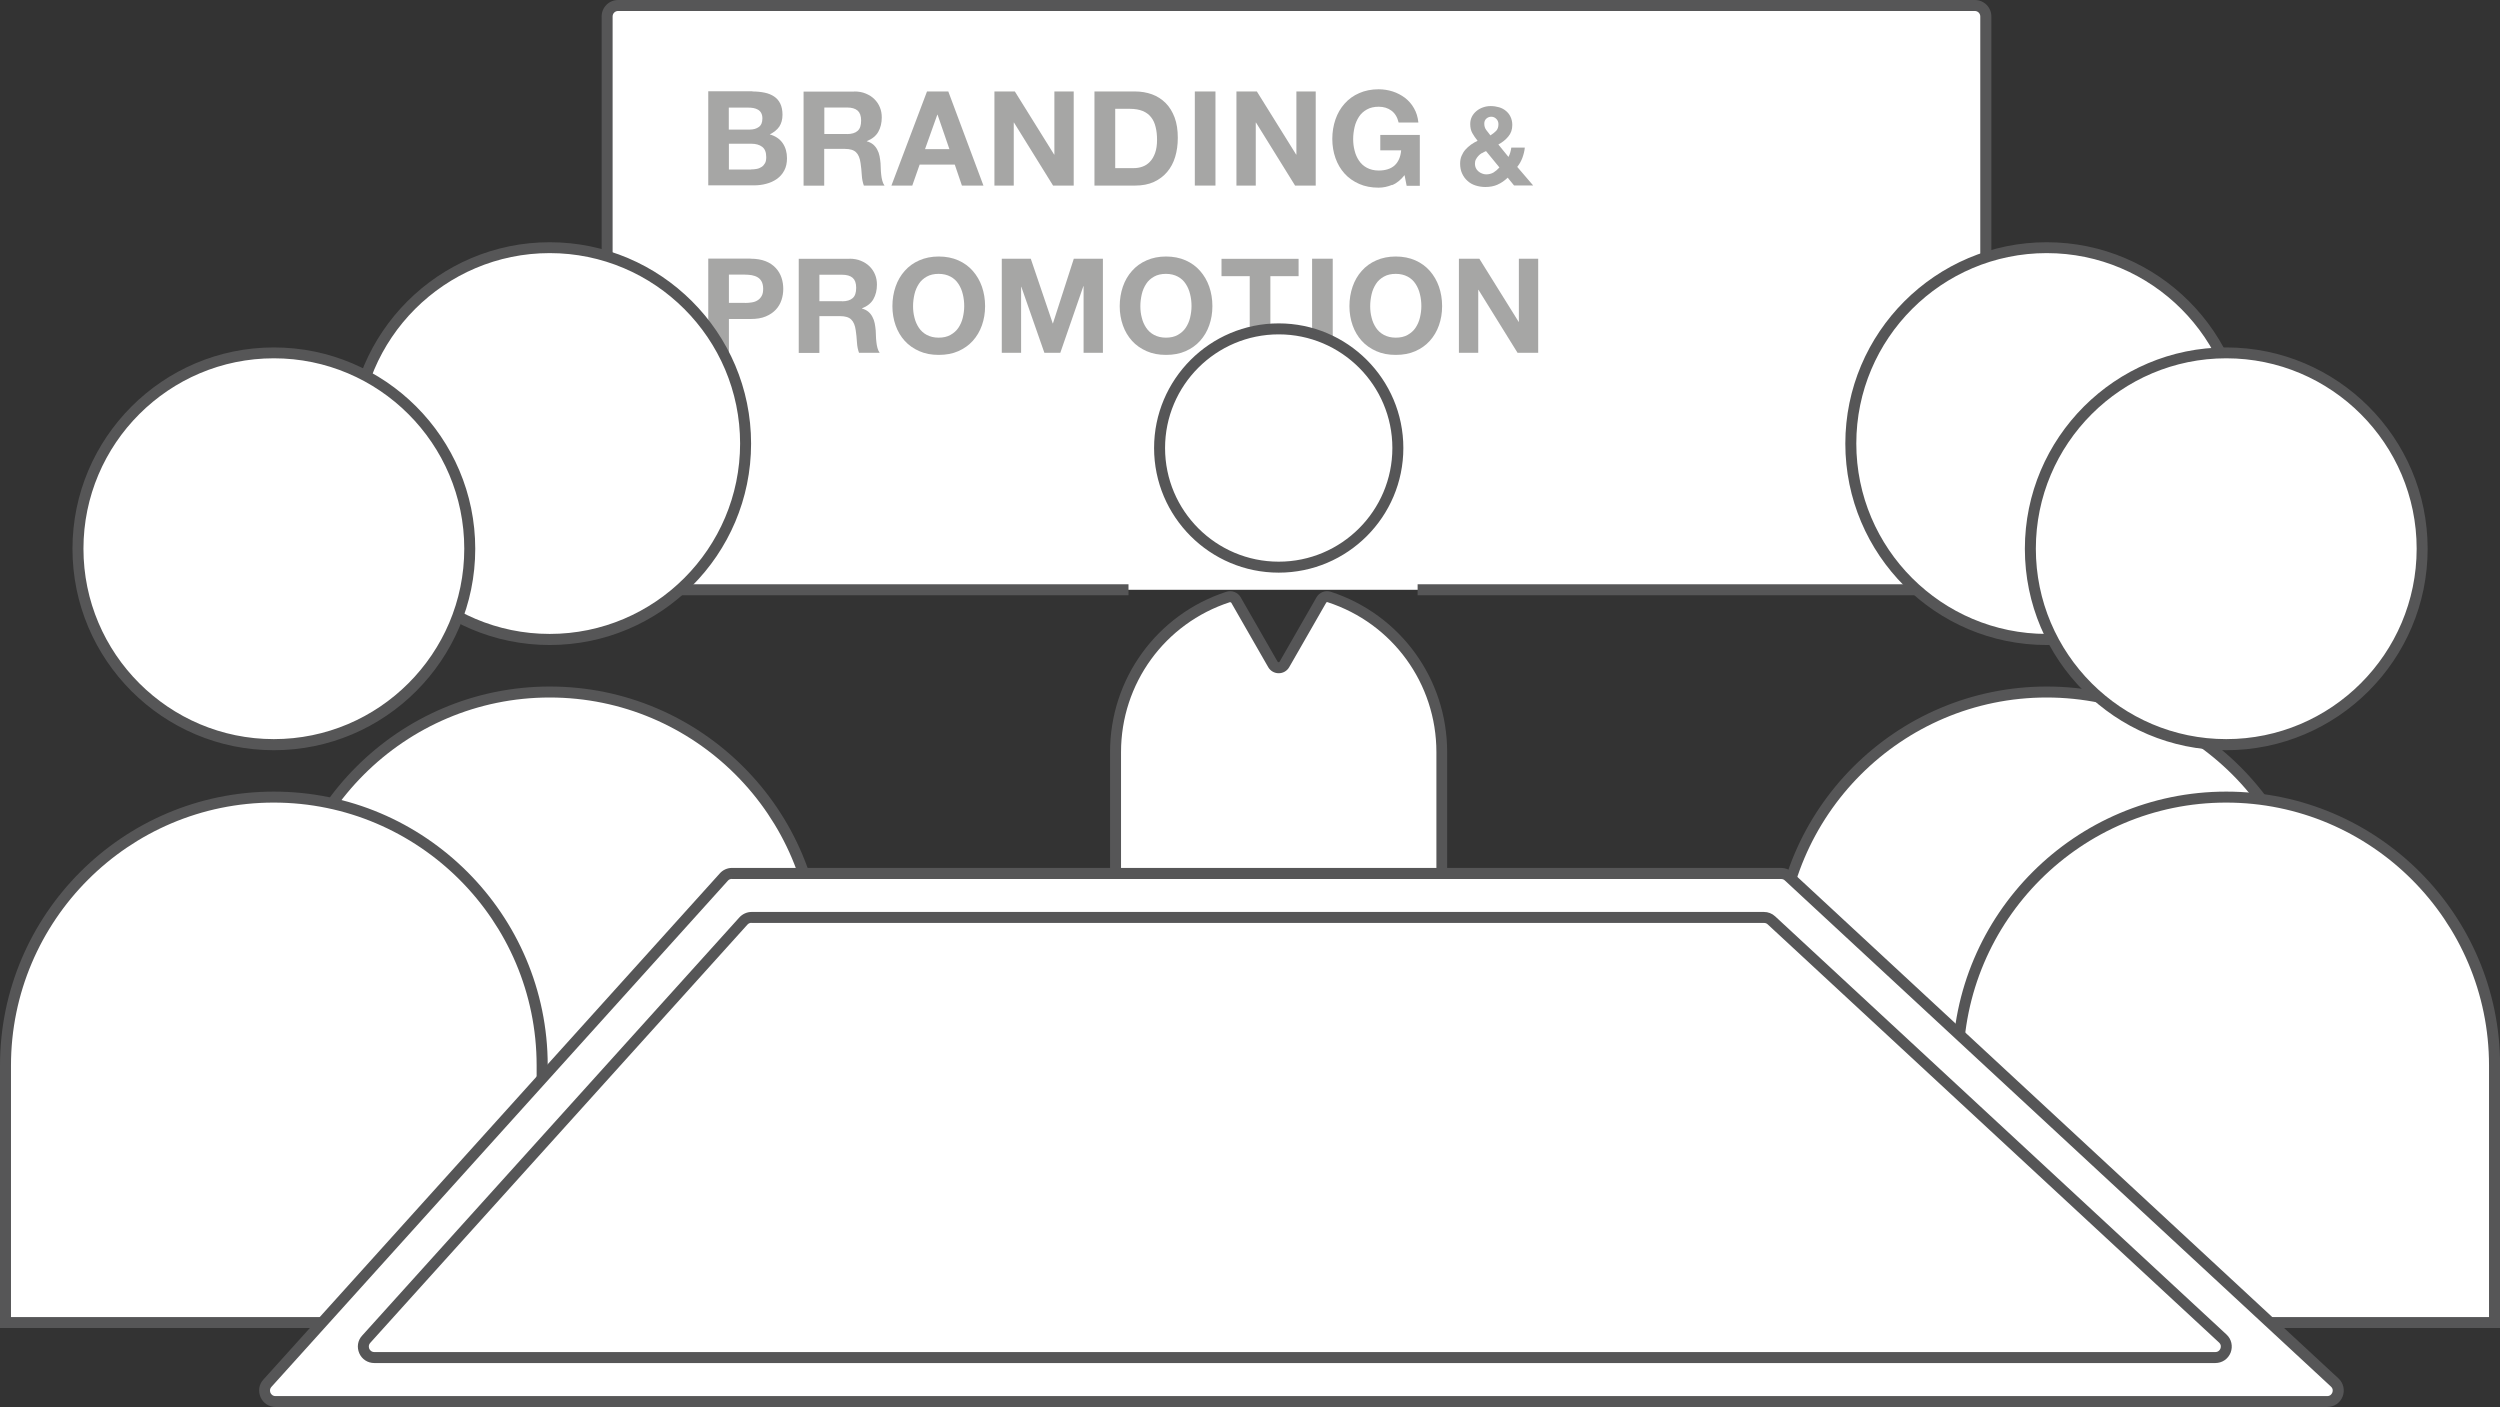 <?xml version="1.0" encoding="UTF-8"?><svg id="_レイヤー_2" xmlns="http://www.w3.org/2000/svg" viewBox="0 0 227.67 128.13"><rect x="0" y="0" width="227.67" height="128.13" fill="#333333" stroke="none"/><defs><style>.cls-1{fill:#a6a6a5;}.cls-2{fill:#fff;}.cls-3{fill:#565657;}</style></defs><g id="_レイヤー_1-2"><path class="cls-2" d="M102.77,53.71h-46.48c-.55,0-1-.45-1-1V1.5c0-.55.45-1,1-1h123.56c.55,0,1,.45,1,1v51.21c0,.55-.45,1-1,1h-50.74"/><path class="cls-3" d="M179.84,54.21h-50.74v-1h50.74c.28,0,.5-.22.5-.5V1.5c0-.28-.22-.5-.5-.5H56.29c-.28,0-.5.22-.5.5v51.21c0,.28.22.5.5.5h46.48v1h-46.48c-.83,0-1.5-.67-1.5-1.5V1.5c0-.83.67-1.5,1.5-1.5h123.56c.83,0,1.5.67,1.5,1.5v51.21c0,.83-.67,1.5-1.5,1.5Z"/><path class="cls-1" d="M68.52,8.33c.41,0,.78.04,1.12.11s.62.19.86.35c.24.16.43.38.56.65.13.27.2.61.2,1.01,0,.43-.1.79-.29,1.08-.2.29-.49.52-.87.71.53.15.92.42,1.18.8.26.38.39.84.39,1.37,0,.43-.08.81-.25,1.12-.17.32-.39.57-.68.77-.28.2-.61.35-.97.44-.36.1-.74.14-1.12.14h-4.15v-8.57h4.03ZM68.28,11.8c.34,0,.61-.08.83-.24.22-.16.32-.42.32-.78,0-.2-.04-.36-.11-.49-.07-.13-.17-.23-.29-.3-.12-.07-.26-.12-.41-.15-.16-.03-.32-.04-.49-.04h-1.76v2h1.91ZM68.39,15.43c.18,0,.36-.02.53-.05s.32-.1.44-.18c.13-.08.23-.2.31-.34.08-.14.11-.33.11-.55,0-.44-.12-.75-.37-.94-.25-.19-.58-.28-.98-.28h-2.05v2.35h2.02Z"/><path class="cls-1" d="M77.8,8.33c.38,0,.73.06,1.04.19s.57.29.79.51c.22.22.39.47.5.75.12.28.17.59.17.92,0,.5-.11.94-.32,1.31-.21.37-.56.65-1.04.84v.02c.23.06.42.16.58.29.15.13.28.29.37.47.1.18.17.38.21.59s.07.43.09.65c0,.14.02.3.02.48,0,.18.02.37.04.56.02.19.05.37.1.55s.11.32.2.44h-1.88c-.1-.27-.17-.6-.19-.97s-.06-.74-.11-1.08c-.06-.45-.2-.78-.41-.98-.21-.21-.55-.31-1.02-.31h-1.88v3.35h-1.88v-8.57h4.62ZM77.13,12.21c.43,0,.76-.1.97-.29.22-.19.32-.5.32-.94s-.11-.72-.32-.91c-.22-.19-.54-.28-.97-.28h-2.06v2.41h2.06Z"/><path class="cls-1" d="M86.36,8.33l3.2,8.57h-1.96l-.65-1.91h-3.2l-.67,1.91h-1.9l3.24-8.57h1.93ZM86.46,13.58l-1.08-3.14h-.02l-1.12,3.14h2.22Z"/><path class="cls-1" d="M92.42,8.33l3.58,5.75h.02v-5.75h1.76v8.57h-1.88l-3.56-5.74h-.02v5.74h-1.76v-8.57h1.87Z"/><path class="cls-1" d="M103.37,8.33c.55,0,1.07.09,1.54.26s.89.44,1.24.79c.35.35.62.79.82,1.32.2.53.29,1.15.29,1.86,0,.62-.08,1.2-.24,1.73-.16.53-.4.98-.73,1.37-.32.38-.73.69-1.21.91-.48.22-1.05.33-1.71.33h-3.7v-8.57h3.7ZM103.24,15.31c.27,0,.54-.04.79-.13.26-.09.48-.23.68-.44.2-.2.36-.47.48-.8.12-.33.18-.73.18-1.2,0-.43-.04-.82-.13-1.17-.08-.35-.22-.65-.41-.89-.19-.25-.45-.44-.76-.57-.32-.13-.71-.2-1.17-.2h-1.34v5.4h1.68Z"/><path class="cls-1" d="M110.69,8.33v8.57h-1.88v-8.57h1.88Z"/><path class="cls-1" d="M114.46,8.33l3.58,5.75h.02v-5.75h1.76v8.57h-1.88l-3.56-5.74h-.02v5.74h-1.76v-8.57h1.87Z"/><path class="cls-1" d="M126.79,16.83c-.41.17-.82.26-1.24.26-.66,0-1.25-.11-1.77-.34-.52-.23-.97-.54-1.33-.94-.36-.4-.64-.87-.83-1.41-.19-.54-.29-1.12-.29-1.75s.1-1.23.29-1.78c.19-.55.47-1.03.83-1.43.36-.41.8-.73,1.33-.96.52-.23,1.11-.35,1.77-.35.44,0,.87.07,1.28.2.41.13.78.33,1.12.58.33.26.61.57.82.95.22.38.35.81.4,1.3h-1.8c-.11-.48-.33-.84-.65-1.08-.32-.24-.71-.36-1.16-.36-.42,0-.78.08-1.08.25s-.54.38-.72.66c-.18.28-.32.59-.4.94-.08.35-.13.72-.13,1.09s.04.71.13,1.05c.08.34.22.65.4.92.18.27.42.49.72.65s.66.25,1.08.25c.62,0,1.11-.16,1.45-.47.34-.32.54-.77.59-1.37h-1.9v-1.4h3.6v4.63h-1.2l-.19-.97c-.34.43-.71.73-1.12.91Z"/><path class="cls-1" d="M136.37,16.82c-.32.14-.69.21-1.1.21-.32,0-.62-.05-.9-.14-.28-.09-.53-.23-.73-.42-.21-.18-.37-.41-.49-.67-.12-.26-.18-.56-.18-.9,0-.25.04-.49.13-.7.09-.21.2-.4.35-.57.15-.17.32-.32.51-.46.19-.13.39-.25.6-.35-.19-.23-.35-.47-.48-.7s-.19-.51-.19-.82c0-.25.05-.47.15-.67.1-.2.24-.37.42-.52s.37-.25.59-.33c.22-.08.46-.12.7-.12.27,0,.53.04.77.11.24.07.44.18.62.33s.32.32.42.54c.1.21.16.46.16.74,0,.42-.12.77-.37,1.06-.24.29-.54.53-.9.72l.92,1.13c.07-.13.13-.27.17-.42.04-.14.07-.29.09-.43h1.23c-.03.32-.11.63-.22.93s-.27.58-.47.83l1.45,1.69h-1.74l-.58-.71c-.29.28-.59.49-.92.63ZM134.95,13.94c-.12.07-.23.16-.32.26s-.17.21-.23.33-.08.25-.08.4c0,.13.03.25.08.37.06.12.13.22.23.3.09.08.2.15.33.2.12.05.25.08.38.08.25,0,.48-.06.67-.17.19-.12.37-.27.54-.46l-1.22-1.49c-.13.05-.25.12-.37.19ZM136.27,10.83c-.13-.13-.28-.2-.46-.2s-.32.06-.45.17c-.13.12-.19.27-.19.46,0,.23.06.42.18.58s.25.32.38.49c.2-.13.37-.26.52-.41.14-.15.21-.35.21-.61,0-.19-.06-.35-.19-.48Z"/><path class="cls-1" d="M68.36,23.56c.54,0,.99.08,1.37.23s.68.36.92.62c.24.26.41.55.52.88s.16.67.16,1.02-.05.68-.16,1.01-.28.63-.52.88c-.24.26-.54.46-.92.62s-.83.23-1.37.23h-1.98v3.07h-1.88v-8.57h3.86ZM67.84,27.59c.22,0,.42-.02.62-.05.2-.03.38-.09.53-.19.15-.09.27-.22.37-.39s.14-.39.14-.66-.05-.49-.14-.66-.21-.3-.37-.39c-.15-.09-.33-.15-.53-.19-.2-.03-.41-.05-.62-.05h-1.46v2.57h1.46Z"/><path class="cls-1" d="M77.36,23.56c.38,0,.73.06,1.04.19s.57.29.79.51c.22.22.39.47.5.75.12.28.17.59.17.92,0,.5-.11.94-.32,1.31-.21.37-.56.65-1.04.84v.02c.23.06.42.16.58.29.15.13.28.29.37.47.1.18.17.38.21.59s.07.43.09.65c0,.14.02.3.02.48,0,.18.02.37.04.56.02.19.05.37.1.55s.11.32.2.44h-1.88c-.1-.27-.17-.6-.19-.97s-.06-.74-.11-1.08c-.06-.45-.2-.78-.41-.98-.21-.21-.55-.31-1.02-.31h-1.88v3.35h-1.88v-8.57h4.62ZM76.68,27.44c.43,0,.76-.1.97-.29.22-.19.32-.5.32-.94s-.11-.72-.32-.91c-.22-.19-.54-.28-.97-.28h-2.06v2.41h2.06Z"/><path class="cls-1" d="M81.56,26.1c.19-.55.47-1.03.83-1.43.36-.41.8-.73,1.33-.96.52-.23,1.11-.35,1.77-.35s1.26.12,1.78.35c.52.23.96.55,1.32.96.36.41.64.89.83,1.43.19.55.29,1.14.29,1.78s-.1,1.21-.29,1.75c-.19.54-.47,1.01-.83,1.41-.36.4-.8.71-1.32.94-.52.23-1.11.34-1.78.34s-1.25-.11-1.77-.34c-.52-.23-.97-.54-1.33-.94-.36-.4-.64-.87-.83-1.41-.19-.54-.29-1.12-.29-1.75s.1-1.23.29-1.78ZM83.28,28.93c.08.34.22.65.4.92.18.27.42.49.72.65s.66.25,1.08.25.78-.08,1.08-.25.54-.38.72-.65c.18-.27.32-.58.4-.92.08-.34.13-.69.13-1.05s-.04-.74-.13-1.09c-.08-.35-.22-.67-.4-.94-.18-.28-.42-.5-.72-.66s-.66-.25-1.08-.25-.78.08-1.08.25-.54.38-.72.66c-.18.28-.32.59-.4.94-.08.35-.13.72-.13,1.09s.04.71.13,1.05Z"/><path class="cls-1" d="M93.87,23.56l2,5.89h.02l1.9-5.89h2.65v8.57h-1.76v-6.07h-.02l-2.1,6.07h-1.45l-2.1-6.01h-.02v6.01h-1.76v-8.57h2.65Z"/><path class="cls-1" d="M102.26,26.1c.19-.55.47-1.03.83-1.43.36-.41.8-.73,1.33-.96.52-.23,1.11-.35,1.77-.35s1.26.12,1.78.35c.52.23.96.55,1.32.96.36.41.64.89.83,1.43.19.55.29,1.14.29,1.78s-.1,1.21-.29,1.75c-.19.54-.47,1.01-.83,1.41-.36.4-.8.71-1.32.94-.52.23-1.11.34-1.78.34s-1.25-.11-1.77-.34c-.52-.23-.97-.54-1.33-.94-.36-.4-.64-.87-.83-1.41-.19-.54-.29-1.12-.29-1.75s.1-1.23.29-1.78ZM103.98,28.93c.08.34.22.65.4.92.18.27.42.49.72.65s.66.25,1.08.25.78-.08,1.08-.25.54-.38.72-.65c.18-.27.32-.58.4-.92.08-.34.13-.69.13-1.05s-.04-.74-.13-1.09c-.08-.35-.22-.67-.4-.94-.18-.28-.42-.5-.72-.66s-.66-.25-1.08-.25-.78.08-1.08.25-.54.38-.72.66c-.18.28-.32.59-.4.94-.08.35-.13.72-.13,1.09s.04.71.13,1.05Z"/><path class="cls-1" d="M111.24,25.15v-1.58h7.02v1.58h-2.57v6.98h-1.88v-6.98h-2.57Z"/><path class="cls-1" d="M121.37,23.56v8.57h-1.88v-8.57h1.88Z"/><path class="cls-1" d="M123.18,26.1c.19-.55.47-1.03.83-1.43.36-.41.8-.73,1.33-.96.52-.23,1.11-.35,1.77-.35s1.26.12,1.78.35c.52.23.96.55,1.32.96.36.41.64.89.83,1.43.19.55.29,1.14.29,1.78s-.1,1.21-.29,1.75c-.19.54-.47,1.01-.83,1.41-.36.4-.8.71-1.32.94-.52.23-1.11.34-1.78.34s-1.25-.11-1.77-.34c-.52-.23-.97-.54-1.33-.94-.36-.4-.64-.87-.83-1.41-.19-.54-.29-1.12-.29-1.75s.1-1.23.29-1.78ZM124.91,28.93c.08.34.22.65.4.92.18.27.42.49.72.65s.66.25,1.08.25.78-.08,1.08-.25.54-.38.72-.65c.18-.27.32-.58.4-.92.08-.34.13-.69.13-1.05s-.04-.74-.13-1.09c-.08-.35-.22-.67-.4-.94-.18-.28-.42-.5-.72-.66s-.66-.25-1.08-.25-.78.08-1.08.25-.54.38-.72.66c-.18.28-.32.59-.4.94-.08.35-.13.72-.13,1.09s.04.71.13,1.05Z"/><path class="cls-1" d="M134.72,23.56l3.58,5.75h.02v-5.75h1.76v8.57h-1.88l-3.56-5.74h-.02v5.74h-1.76v-8.57h1.87Z"/><circle class="cls-2" cx="116.45" cy="40.8" r="10.85"/><path class="cls-3" d="M116.45,52.15c-6.26,0-11.35-5.09-11.35-11.35s5.09-11.35,11.35-11.35,11.35,5.09,11.35,11.35-5.09,11.35-11.35,11.35ZM116.45,30.45c-5.71,0-10.35,4.64-10.35,10.35s4.64,10.35,10.35,10.35,10.35-4.64,10.35-10.35-4.64-10.35-10.35-10.35Z"/><path class="cls-2" d="M120.34,54.65l-3.36,5.86c-.23.41-.82.41-1.05,0l-3.36-5.86c-.14-.25-.44-.37-.71-.28-5.95,1.94-10.25,7.53-10.25,14.13v14.94h29.72v-14.94c0-6.6-4.3-12.19-10.25-14.13-.27-.09-.57.03-.71.28Z"/><path class="cls-3" d="M131.81,83.93h-30.72v-15.44c0-6.67,4.26-12.54,10.6-14.6.49-.16,1.04.05,1.3.51l3.36,5.86s.06.05.09.05h0s.07,0,.09-.05l3.36-5.86c.26-.46.81-.67,1.3-.51,6.34,2.07,10.6,7.93,10.6,14.6v15.44ZM102.09,82.93h28.72v-14.44c0-6.23-3.98-11.72-9.91-13.65-.04-.02-.1,0-.13.05l-3.36,5.86c-.2.35-.56.56-.96.56h0c-.4,0-.76-.21-.96-.56l-3.36-5.86s-.08-.07-.13-.05c-5.93,1.93-9.91,7.42-9.91,13.65v14.44Z"/><circle class="cls-2" cx="186.39" cy="40.4" r="17.84"/><path class="cls-3" d="M186.39,58.74c-10.12,0-18.34-8.23-18.34-18.34s8.23-18.34,18.34-18.34,18.34,8.23,18.34,18.34-8.23,18.34-18.34,18.34ZM186.39,23.05c-9.56,0-17.34,7.78-17.34,17.34s7.78,17.34,17.34,17.34,17.34-7.78,17.34-17.34-7.78-17.34-17.34-17.34Z"/><path class="cls-2" d="M186.39,63.02h0c13.49,0,24.44,10.95,24.44,24.44v23.41h-48.87v-23.41c0-13.49,10.95-24.44,24.44-24.44Z"/><path class="cls-3" d="M211.33,111.37h-49.87v-23.91c0-13.75,11.19-24.94,24.94-24.94s24.94,11.19,24.94,24.94v23.91ZM162.45,110.37h47.87v-22.91c0-13.2-10.74-23.94-23.94-23.94s-23.94,10.74-23.94,23.94v22.91Z"/><circle class="cls-2" cx="50.07" cy="40.4" r="17.84"/><path class="cls-3" d="M50.06,58.74c-10.12,0-18.34-8.23-18.34-18.34s8.23-18.34,18.34-18.34,18.34,8.23,18.34,18.34-8.23,18.34-18.34,18.34ZM50.06,23.05c-9.56,0-17.34,7.78-17.34,17.34s7.78,17.34,17.34,17.34,17.34-7.78,17.34-17.34-7.78-17.34-17.34-17.34Z"/><path class="cls-2" d="M25.63,63.02h48.87v23.41c0,13.49-10.95,24.44-24.44,24.44h0c-13.49,0-24.44-10.95-24.44-24.44v-23.41h0Z" transform="translate(100.13 173.89) rotate(-180)"/><path class="cls-3" d="M75,111.37H25.13v-23.91c0-13.75,11.19-24.94,24.94-24.94s24.94,11.19,24.94,24.94v23.91ZM26.13,110.37h47.87v-22.91c0-13.2-10.74-23.94-23.94-23.94s-23.94,10.74-23.94,23.94v22.91Z"/><circle class="cls-2" cx="24.94" cy="49.97" r="17.84"/><path class="cls-3" d="M24.94,68.32c-10.12,0-18.34-8.23-18.34-18.34s8.23-18.34,18.34-18.34,18.34,8.23,18.34,18.34-8.23,18.34-18.34,18.34ZM24.94,32.63c-9.56,0-17.34,7.78-17.34,17.34s7.78,17.34,17.34,17.34,17.34-7.78,17.34-17.34-7.78-17.34-17.34-17.34Z"/><path class="cls-2" d="M.5,72.6h48.87v23.41c0,13.49-10.95,24.44-24.44,24.44h0c-13.49,0-24.44-10.95-24.44-24.44v-23.41h0Z" transform="translate(49.87 193.04) rotate(-180)"/><path class="cls-3" d="M49.87,120.94H0v-23.91c0-13.75,11.19-24.94,24.94-24.94s24.94,11.19,24.94,24.94v23.91ZM1,119.94h47.87v-22.91c0-13.2-10.74-23.94-23.94-23.94S1,83.84,1,97.04v22.91Z"/><circle class="cls-2" cx="202.74" cy="49.97" r="17.84"/><path class="cls-3" d="M202.74,68.32c-10.12,0-18.34-8.23-18.34-18.34s8.23-18.34,18.34-18.34,18.34,8.23,18.34,18.34-8.23,18.34-18.34,18.34ZM202.74,32.63c-9.56,0-17.34,7.78-17.34,17.34s7.78,17.34,17.34,17.34,17.34-7.78,17.34-17.34-7.78-17.34-17.34-17.34Z"/><path class="cls-2" d="M178.3,72.6h48.87v23.41c0,13.49-10.95,24.44-24.44,24.44h0c-13.49,0-24.44-10.95-24.44-24.44v-23.41h0Z" transform="translate(405.47 193.04) rotate(-180)"/><path class="cls-3" d="M227.67,120.94h-49.87v-23.91c0-13.75,11.19-24.94,24.94-24.94s24.94,11.19,24.94,24.94v23.91ZM178.8,119.94h47.87v-22.91c0-13.2-10.74-23.94-23.94-23.94s-23.94,10.74-23.94,23.94v22.91Z"/><path class="cls-2" d="M24.35,125.96l41.56-46.09c.19-.21.46-.33.74-.33h95.55c.25,0,.49.1.68.27l49.73,46.09c.67.62.23,1.73-.68,1.73H25.1c-.87,0-1.32-1.03-.74-1.67Z"/><path class="cls-3" d="M211.94,128.13H25.1c-.6,0-1.13-.34-1.37-.89-.24-.55-.15-1.17.26-1.61l41.56-46.09c.28-.32.69-.5,1.11-.5h95.55c.38,0,.74.14,1.02.4l49.73,46.09c.46.42.6,1.07.38,1.65-.23.58-.77.95-1.4.95ZM66.65,80.04c-.14,0-.28.06-.37.17l-41.56,46.09c-.2.22-.12.47-.09.54s.16.3.46.3h186.84c.32,0,.44-.24.47-.32s.11-.33-.13-.55l-49.73-46.09c-.09-.09-.21-.13-.34-.13h-95.55Z"/><path class="cls-2" d="M201.73,123.63H34.09c-.87,0-1.32-1.03-.74-1.67l34.34-38.09c.19-.21.46-.33.74-.33h92.2c.25,0,.49.1.68.27l41.1,38.09c.67.62.23,1.73-.68,1.73Z"/><path class="cls-3" d="M201.73,124.13H34.09c-.6,0-1.13-.34-1.37-.89-.24-.55-.15-1.17.26-1.61l34.35-38.08c.28-.31.69-.5,1.11-.5h92.2c.38,0,.74.14,1.02.4l41.1,38.08c.46.42.6,1.07.38,1.65-.23.58-.77.95-1.4.95ZM68.43,84.04c-.14,0-.28.06-.37.17l-34.34,38.08c-.2.22-.12.47-.09.54.03.07.16.3.46.3h167.65c.32,0,.44-.24.47-.32s.11-.33-.13-.55l-41.1-38.08c-.09-.09-.21-.13-.34-.13h-92.2Z"/></g></svg>